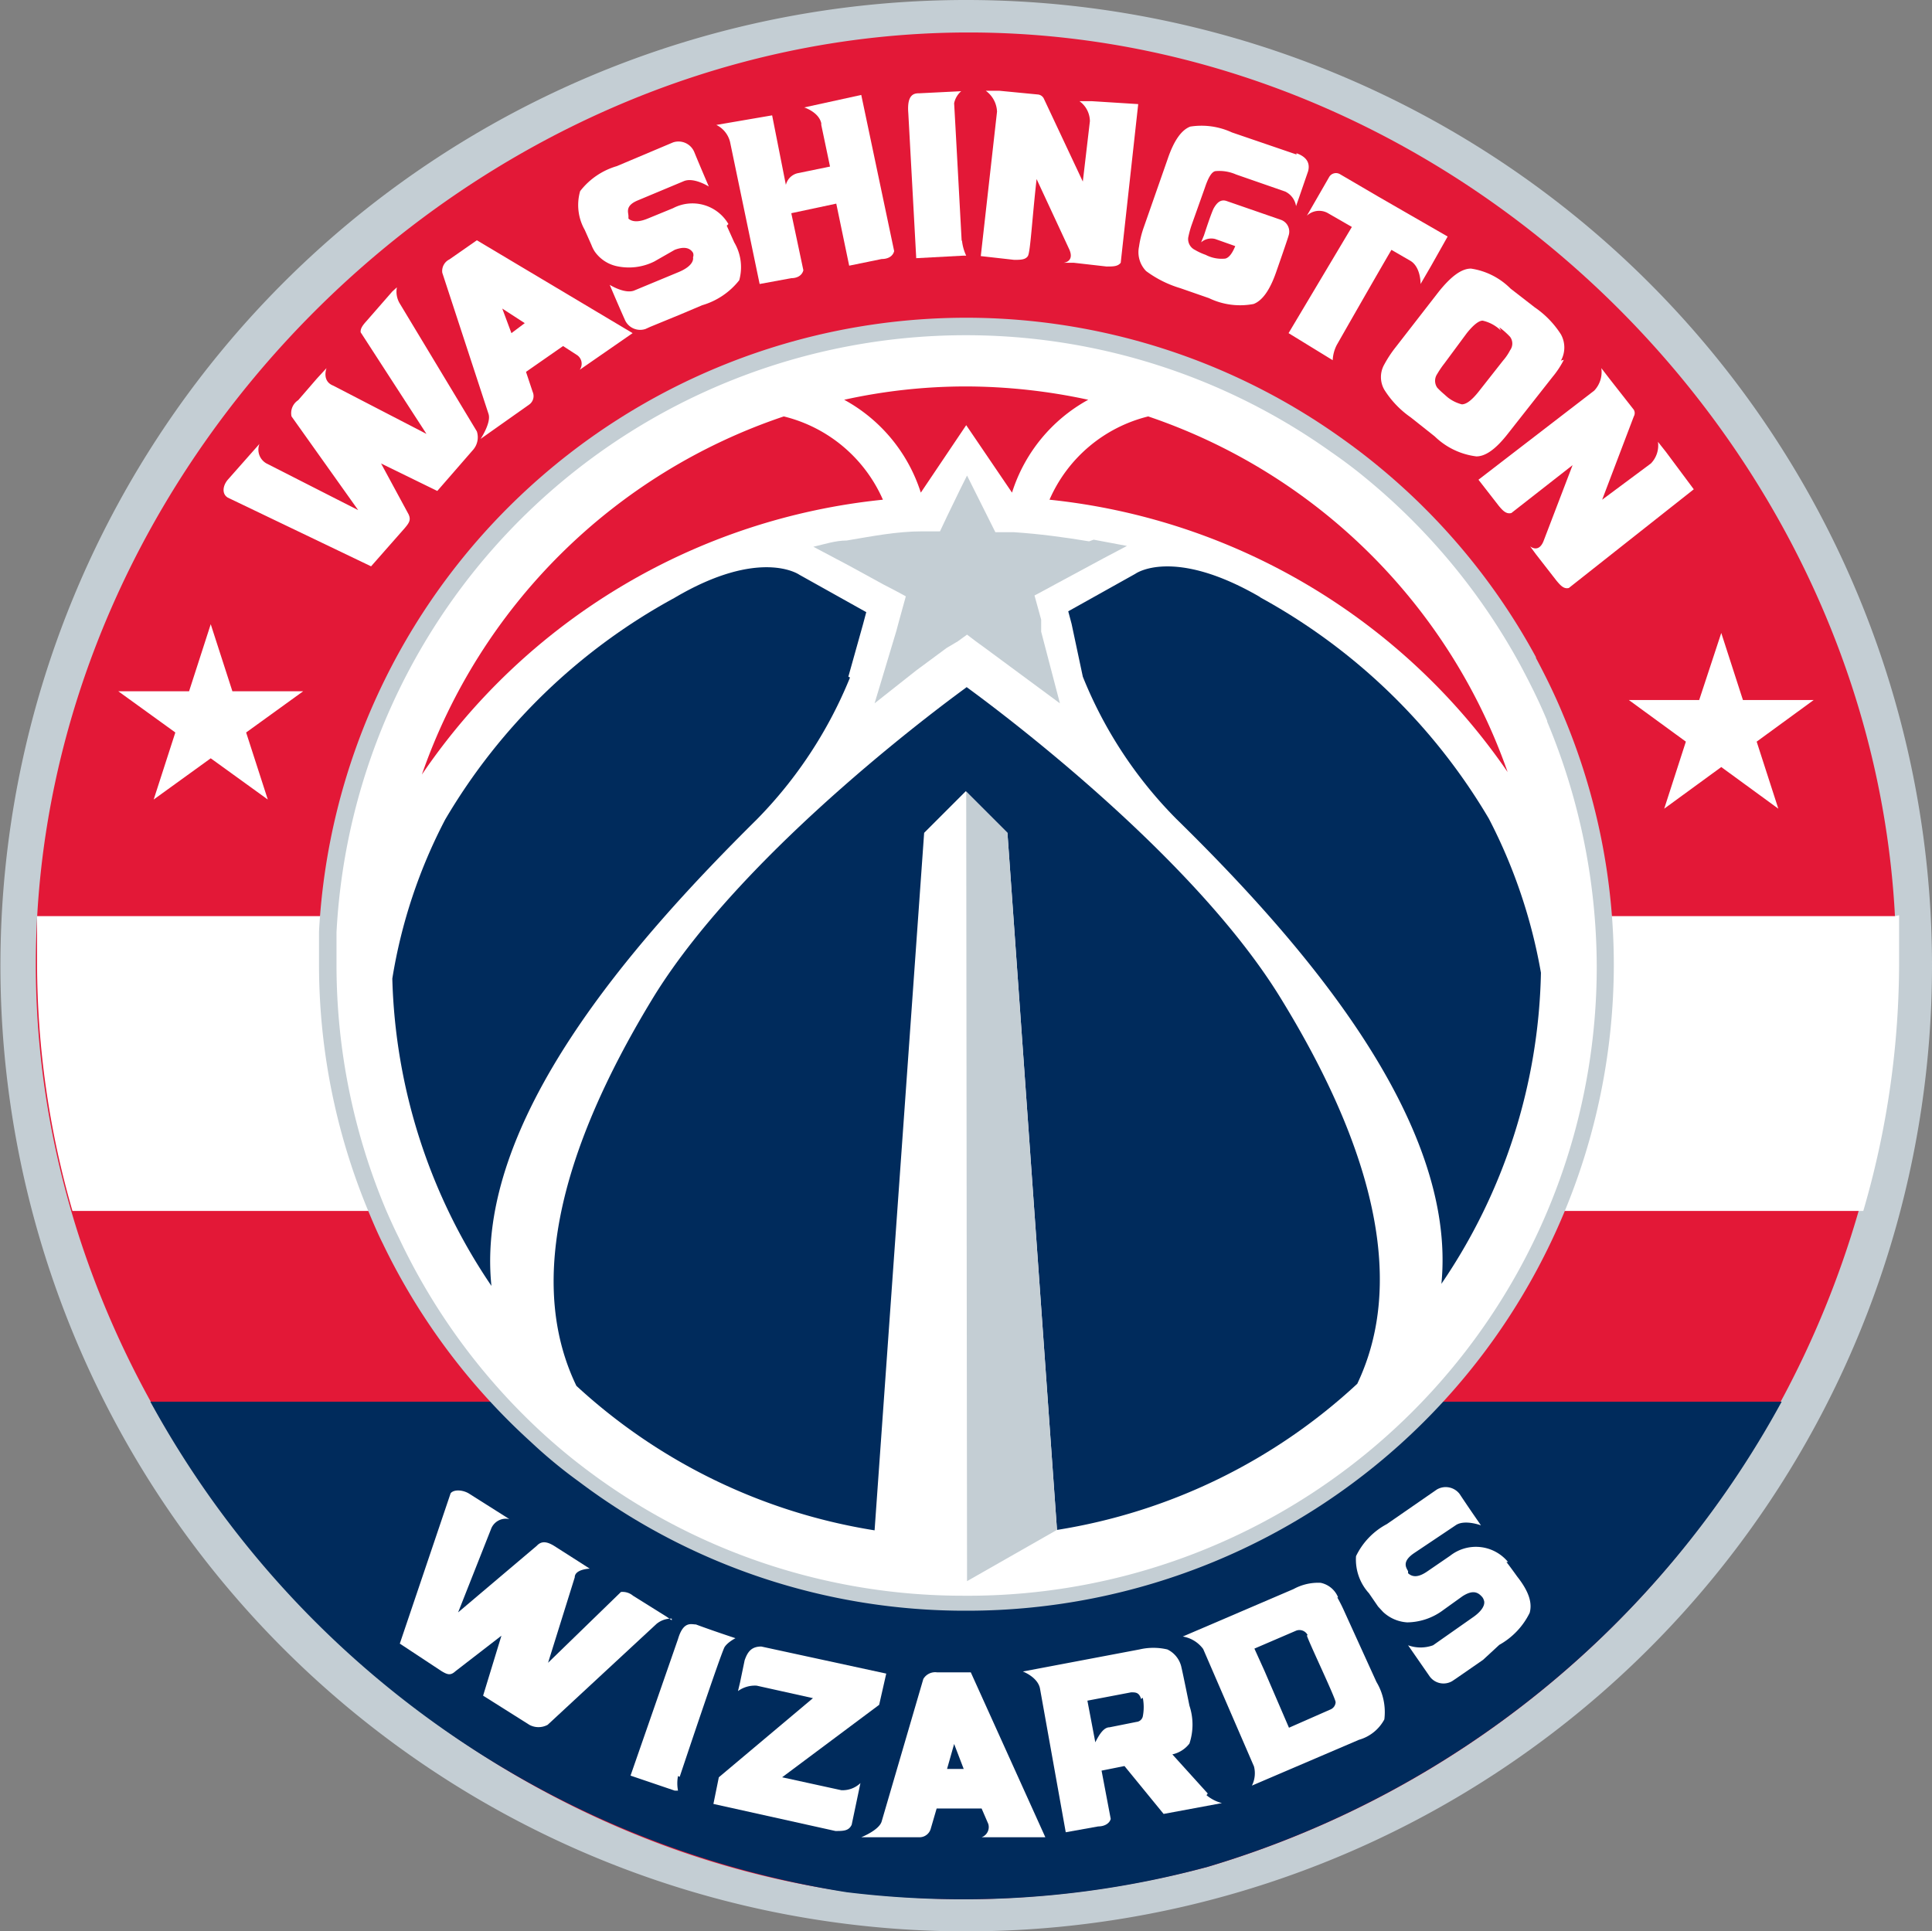 <?xml version="1.0" encoding="UTF-8"?> <svg xmlns="http://www.w3.org/2000/svg" viewBox="0 0 46.39 46.38"><rect x="0" y="0" width="46.39" height="46.38" fill="#808080" stroke="none"/><defs><style>.cls-1{fill:#c4ced4;}.cls-2{fill:#e31837;}.cls-3{fill:#fff;}.cls-4{fill:#002b5c;}</style></defs><title>Asset 5</title><g id="Layer_2" data-name="Layer 2"><g id="Layer_1-2" data-name="Layer 1"><path class="cls-1" d="M23.19,0a23.19,23.19,0,1,0,23.2,23.19A23.19,23.19,0,0,0,23.19,0"></path><path class="cls-2" d="M45.53,23.11c0-12-10.27-22.33-22.27-22.33S.86,11.16.86,23.17c0,11,8.76,20.74,19.48,22.26a24.92,24.92,0,0,0,2.76.18h0A23.15,23.15,0,0,0,29,44.83,23.11,23.11,0,0,0,45.53,23.11"></path><path class="cls-3" d="M45.5,22H.89c0,.38,0,.77,0,1.15a21.41,21.41,0,0,0,.85,5.93h43a21.28,21.28,0,0,0,.86-6c0-.37,0-.74,0-1.1"></path><path class="cls-4" d="M20.33,45.44a23,23,0,0,0,2.76.17h0A22.37,22.37,0,0,0,29,44.83,23.26,23.26,0,0,0,42.78,33.66H3.61A23.18,23.18,0,0,0,20.33,45.44"></path><path class="cls-3" d="M23.09,5.77s-.17-3.15-.18-3.29a.52.52,0,0,1,.17-.29l-1,.05c-.11,0-.31,0-.27.48L22,6.2l1.12-.06.08,0a1.12,1.12,0,0,1-.1-.35"></path><path class="cls-3" d="M34.36,6.39l.4-.71-1.65-.95h0l-.94-.55a.19.19,0,0,0-.26.08l-.38.66-.15.26a.43.43,0,0,1,.49-.07l.59.34L30.94,8,32,8.65a.88.88,0,0,1,.1-.37S32.92,6.84,33.41,6l.45.26c.26.15.25.56.25.56Z"></path><path class="cls-3" d="M31.13,3.71l-1.55-.53a1.74,1.74,0,0,0-1-.14c-.21.08-.39.33-.54.77l-.57,1.63a2.38,2.38,0,0,0-.12.48.65.65,0,0,0,.17.59,2.65,2.65,0,0,0,.82.41l.69.24a1.72,1.72,0,0,0,1.07.14c.21-.08.39-.33.54-.76,0,0,.27-.77.3-.88a.3.3,0,0,0-.18-.38l-1.3-.45c-.16-.06-.25.06-.31.16s-.24.66-.24.66l-.07.17a.37.37,0,0,1,.34-.08l.48.17q-.11.27-.24.3a.83.83,0,0,1-.47-.09A1.44,1.44,0,0,1,28.69,6a.29.29,0,0,1-.16-.29,2.32,2.32,0,0,1,.08-.3l.32-.9c.08-.24.16-.38.25-.4a1,1,0,0,1,.5.08l1.18.41a.47.47,0,0,1,.26.35l.08-.23.21-.61c.06-.23-.08-.36-.28-.43"></path><path class="cls-3" d="M19.31,2.58s.35.11.41.38V3l.21,1-.78.16a.38.38,0,0,0-.28.28l-.33-1.67L17.2,3a.62.62,0,0,1,.33.41h0l.71,3.41L19,6.68c.15,0,.26-.07.29-.19L19,5.12l1.08-.23.31,1.49.78-.16c.16,0,.27-.07.3-.19l-.79-3.75Z"></path><path class="cls-3" d="M36.09,8.66l-.59.75c-.16.2-.29.3-.4.3a.92.92,0,0,1-.42-.24l.09.07a1.82,1.82,0,0,1-.26-.23.29.29,0,0,1,0-.33,2.24,2.24,0,0,1,.17-.25L35.22,8c.16-.2.29-.3.38-.3a.91.91,0,0,1,.44.24L36,7.86a1.77,1.77,0,0,1,.26.23.27.27,0,0,1,0,.32,1.23,1.23,0,0,1-.17.25m1.39,0a.65.65,0,0,0,0-.63,2.25,2.25,0,0,0-.63-.65l-.58-.45a1.69,1.69,0,0,0-.95-.48c-.23,0-.48.19-.77.55L33.51,8.34a2.83,2.83,0,0,0-.27.41.61.61,0,0,0,0,.61,2.29,2.29,0,0,0,.63.66l.58.46a1.74,1.74,0,0,0,1,.48c.23,0,.48-.19.76-.55l1.07-1.36a2.18,2.18,0,0,0,.27-.41"></path><path class="cls-3" d="M17.49,5.38A1,1,0,0,0,16.16,5l-.61.25c-.22.09-.37.08-.46,0l0-.06c0-.09-.09-.25.23-.38l1.1-.46c.24-.1.6.13.6.13s-.22-.51-.35-.83a.41.41,0,0,0-.51-.23l-1.35.57a1.72,1.72,0,0,0-.88.6,1.21,1.21,0,0,0,.11.93l.16.36a.8.8,0,0,0,.08.16.87.87,0,0,0,.52.35,1.37,1.37,0,0,0,.91-.11L16.2,6c.21-.08.36-.06.44.07a.15.15,0,0,1,0,.11s.06.19-.36.36l-1.06.44c-.23.08-.58-.14-.58-.14s.22.52.36.83a.4.4,0,0,0,.5.23l.11-.05.73-.3.52-.22a1.76,1.76,0,0,0,.89-.6,1.17,1.17,0,0,0-.12-.91l-.18-.4"></path><path class="cls-3" d="M40,10.85l-.19-.24a.62.62,0,0,1-.17.52h0L38.47,12,39.23,10a.16.16,0,0,0,0-.16l-.58-.74-.2-.26a.65.65,0,0,1-.17.54L35.5,11.52l.49.63c.1.12.18.2.3.17l1.47-1.15L37.06,13c-.12.29-.32.12-.32.12l.14.19h0l.49.63c.1.12.18.21.3.18l3-2.37Z"></path><path class="cls-3" d="M26.22,2.43l-.3,0a.6.6,0,0,1,.25.48h0L26,4.36l-.94-2a.18.18,0,0,0-.13-.09L24,2.18l-.33,0a.65.65,0,0,1,.27.5l-.39,3.47.8.09c.15,0,.27,0,.33-.09s.1-.87.21-1.85L25.68,6c.12.29-.14.31-.14.31l.24,0h0l.79.09c.16,0,.27,0,.34-.09l.42-3.81Z"></path><path class="cls-3" d="M9.53,6.9,9.42,7l-.62.71h0c-.09.1-.15.18-.14.27l1.58,2.44L8,9.26c-.28-.11-.16-.42-.16-.42l-.23.25-.45.52h0A.37.37,0,0,0,7,10l1.6,2.25L6.4,11.13a.38.38,0,0,1-.17-.47L6,10.92l-.53.6h0c-.12.14-.15.34,0,.43s0,0,0,0L8.91,13.6l.81-.92c.11-.13.15-.2.09-.33l-.66-1.22,1.35.66.87-1a.46.46,0,0,0,.08-.43L9.6,7.29a.55.55,0,0,1-.07-.39"></path><path class="cls-3" d="M12.28,8l-.22-.59.54.35Zm-.83-2.23-.66.46a.31.31,0,0,0-.17.32l1.11,3.39c.07.21-.19.6-.19.6l1.16-.82a.25.25,0,0,0,.09-.31l-.16-.48.89-.62.34.22a.25.25,0,0,1,.06.35L15.19,8Z"></path><polygon class="cls-3" points="5.06 14.99 5.58 16.6 7.28 16.6 5.91 17.59 6.43 19.2 5.06 18.21 3.69 19.2 4.21 17.59 2.84 16.6 4.54 16.6 5.06 14.99"></polygon><polygon class="cls-3" points="41.33 15.2 40.8 16.81 39.11 16.81 40.48 17.81 39.96 19.42 41.33 18.42 42.7 19.42 42.18 17.81 43.55 16.81 41.85 16.81 41.33 15.2"></polygon><path class="cls-3" d="M22.74,42.48l.17-.6.23.6Zm.57-2.32H22.5a.33.33,0,0,0-.33.16l-1,3.42c-.06.21-.49.38-.49.38h1.41a.28.28,0,0,0,.26-.21l.14-.48h1.08l.16.37a.26.26,0,0,1-.16.32H25.1Z"></path><path class="cls-3" d="M27.44,40.77a1.17,1.17,0,0,1,0,.45.17.17,0,0,1-.15.13l-.65.13c-.14,0-.25.18-.34.36l-.19-1,1.05-.2c.11,0,.19,0,.24.16M29,43.07l-.85-.94a.71.71,0,0,0,.41-.26,1.44,1.44,0,0,0,0-.91s-.16-.79-.19-.91a.62.62,0,0,0-.34-.44,1.47,1.47,0,0,0-.67,0l-2.8.53s.35.13.41.4L25.59,44l.78-.14c.15,0,.27-.07.3-.18l-.22-1.16.55-.11.94,1.15,1.4-.26a.94.94,0,0,1-.37-.19"></path><path class="cls-3" d="M31.38,39.27c0,.07.7,1.53.69,1.61a.2.2,0,0,1-.12.17l-1,.44-.59-1.37-.24-.53,1-.43a.22.22,0,0,1,.28.11m.73-.91a.58.58,0,0,0-.42-.35,1.23,1.23,0,0,0-.65.15L28.4,39.3a.76.76,0,0,1,.49.3l1.22,2.82a.66.66,0,0,1-.05.46l2.57-1.1a1,1,0,0,0,.61-.49,1.41,1.41,0,0,0-.19-.9l-.76-1.67a4,4,0,0,0-.18-.36"></path><path class="cls-3" d="M21.11,40.94l.17-.75-3-.65c-.24,0-.33.13-.4.33l-.11.53h0l-.05.21a.69.69,0,0,1,.45-.13l1.35.3-2.26,1.9-.13.64,2.93.65c.19,0,.32,0,.39-.15l.21-1a.62.62,0,0,1-.46.17l-1.42-.31Z"></path><path class="cls-3" d="M16.32,42.67s1-3,1.08-3.12.26-.21.26-.21-.52-.17-.95-.33c-.11,0-.3-.09-.43.35l-1.14,3.28L16.2,43h.08a.92.92,0,0,1,0-.35"></path><path class="cls-3" d="M16.13,38.91,16,38.82l-.8-.5h0a.39.39,0,0,0-.29-.09l-1.75,1.7.64-2.05c0-.2.36-.21.36-.21l-.28-.18-.58-.37h0c-.15-.09-.29-.13-.41,0L11,38.72l.79-2a.38.38,0,0,1,.44-.24l-.3-.19-.68-.43h0c-.16-.09-.36-.09-.43,0h0L9.6,39.47l1,.66c.15.09.22.11.34,0l1.1-.85-.44,1.44,1.11.7a.46.46,0,0,0,.44,0L15.76,39a.55.55,0,0,1,.37-.13"></path><path class="cls-3" d="M36.21,37.51a1,1,0,0,0-1.39-.15l-.54.37c-.2.14-.35.16-.47.05l0-.05c-.05-.09-.15-.23.14-.43l1-.67c.21-.15.61,0,.61,0s-.32-.46-.51-.75a.42.42,0,0,0-.55-.11l-1.2.83a1.71,1.71,0,0,0-.74.77,1.2,1.2,0,0,0,.31.89l.22.32.12.13a.93.93,0,0,0,.58.25,1.47,1.47,0,0,0,.87-.3l.46-.33c.19-.12.33-.13.45,0a.21.21,0,0,1,.06.1s.09.17-.28.42l-.94.66a.88.88,0,0,1-.6,0l.52.75a.41.41,0,0,0,.54.11l.09-.06.65-.45L36,39.5a1.77,1.77,0,0,0,.73-.77c.06-.22,0-.49-.3-.87,0,0-.2-.28-.26-.35"></path><path class="cls-1" d="M36.88,15.78A15.5,15.5,0,0,0,33.1,11.2c-.29-.24-.58-.46-.89-.68a15.52,15.52,0,0,0-9-2.89h0A15.57,15.57,0,0,0,7.66,22.37c0,.26,0,.53,0,.8v0a15.42,15.42,0,0,0,1.22,6c.1.24.2.47.31.69a15.52,15.52,0,0,0,3.56,4.77,11.6,11.6,0,0,0,1.15.95,15.4,15.4,0,0,0,9.3,3.1h0A15.53,15.53,0,0,0,38.75,23.21h0a15.45,15.45,0,0,0-1.22-6.05c-.19-.46-.41-.91-.65-1.36"></path><path class="cls-3" d="M37.15,17.31c-.19-.46-.41-.9-.64-1.33a15.22,15.22,0,0,0-3.67-4.46q-.42-.35-.87-.66a15.11,15.11,0,0,0-8.75-2.81h0A15.13,15.13,0,0,0,8.08,22.39q0,.39,0,.78v0a15.18,15.18,0,0,0,1.19,5.89c.1.23.2.45.31.67A15.11,15.11,0,0,0,13,34.39a14.16,14.16,0,0,0,1.12.93,15,15,0,0,0,9,3h0A15.1,15.1,0,0,0,38.34,23.21h0a15.32,15.32,0,0,0-1.19-5.88"></path><path class="cls-4" d="M20.37,16.25,20.72,15l.08-.3-1.61-.9s-.94-.66-3,.56a14.32,14.32,0,0,0-5.5,5.32,12.53,12.53,0,0,0-1.27,3.82,13.77,13.77,0,0,0,2.38,7.38c-.41-3.94,3.39-8.25,6.37-11.2a10.47,10.47,0,0,0,2.24-3.41"></path><path class="cls-4" d="M30.26,14.34c-2.1-1.22-3-.56-3-.56l-1.61.9.08.3L26,16.25a10.28,10.28,0,0,0,2.24,3.41c3,2.94,6.76,7.24,6.37,11.17A13.72,13.72,0,0,0,37,23.36a12.79,12.79,0,0,0-1.25-3.7,14.39,14.39,0,0,0-5.5-5.32"></path><path class="cls-2" d="M25.2,12a15.25,15.25,0,0,1,11,6.54A13.85,13.85,0,0,0,27.57,10a3.5,3.5,0,0,0-2.37,2"></path><path class="cls-2" d="M21.2,12a3.51,3.51,0,0,0-2.38-2,13.88,13.88,0,0,0-8.69,8.6A15.25,15.25,0,0,1,21.2,12"></path><path class="cls-2" d="M22.11,11.83l1.09-1.62,1.1,1.62A3.87,3.87,0,0,1,26.13,9.6a14,14,0,0,0-2.92-.32,13.58,13.58,0,0,0-2.94.32,3.88,3.88,0,0,1,1.84,2.23"></path><path class="cls-4" d="M23.2,16.51c-.16.12-5.26,3.79-7.5,7.42-3,4.91-2.64,7.73-1.86,9.35A13.74,13.74,0,0,0,21,36.75L22.19,20l1-1h0l1,1,1.19,16.74h0a13.77,13.77,0,0,0,7.21-3.51c.77-1.62,1.14-4.44-1.87-9.31-2.25-3.63-7.35-7.3-7.51-7.42"></path><polygon class="cls-1" points="24.19 20 23.2 19.01 23.22 37.97 25.36 36.75 25.38 36.74 24.19 20"></polygon><path class="cls-1" d="M26.15,13c-.6-.1-1.2-.18-1.81-.22l-.44,0v0h0l-.18-.36v0h0l-.5-1-.16.32-.32.66h0v0l0,0-.17.36v0h0l-.43,0c-.61,0-1.21.12-1.81.22-.27,0-.54.09-.8.15l.85.45.84.46.27.14.26.14-.16.58v0l-.07.26L21,16.89,22,16.1l.73-.54L23,15.4l.22-.16h0l.21.16.22.16,1.8,1.33L25,15.17l0-.14,0-.15-.16-.58.17-.09.35-.19,1.15-.62.55-.29-.8-.15"></path></g></g></svg> 